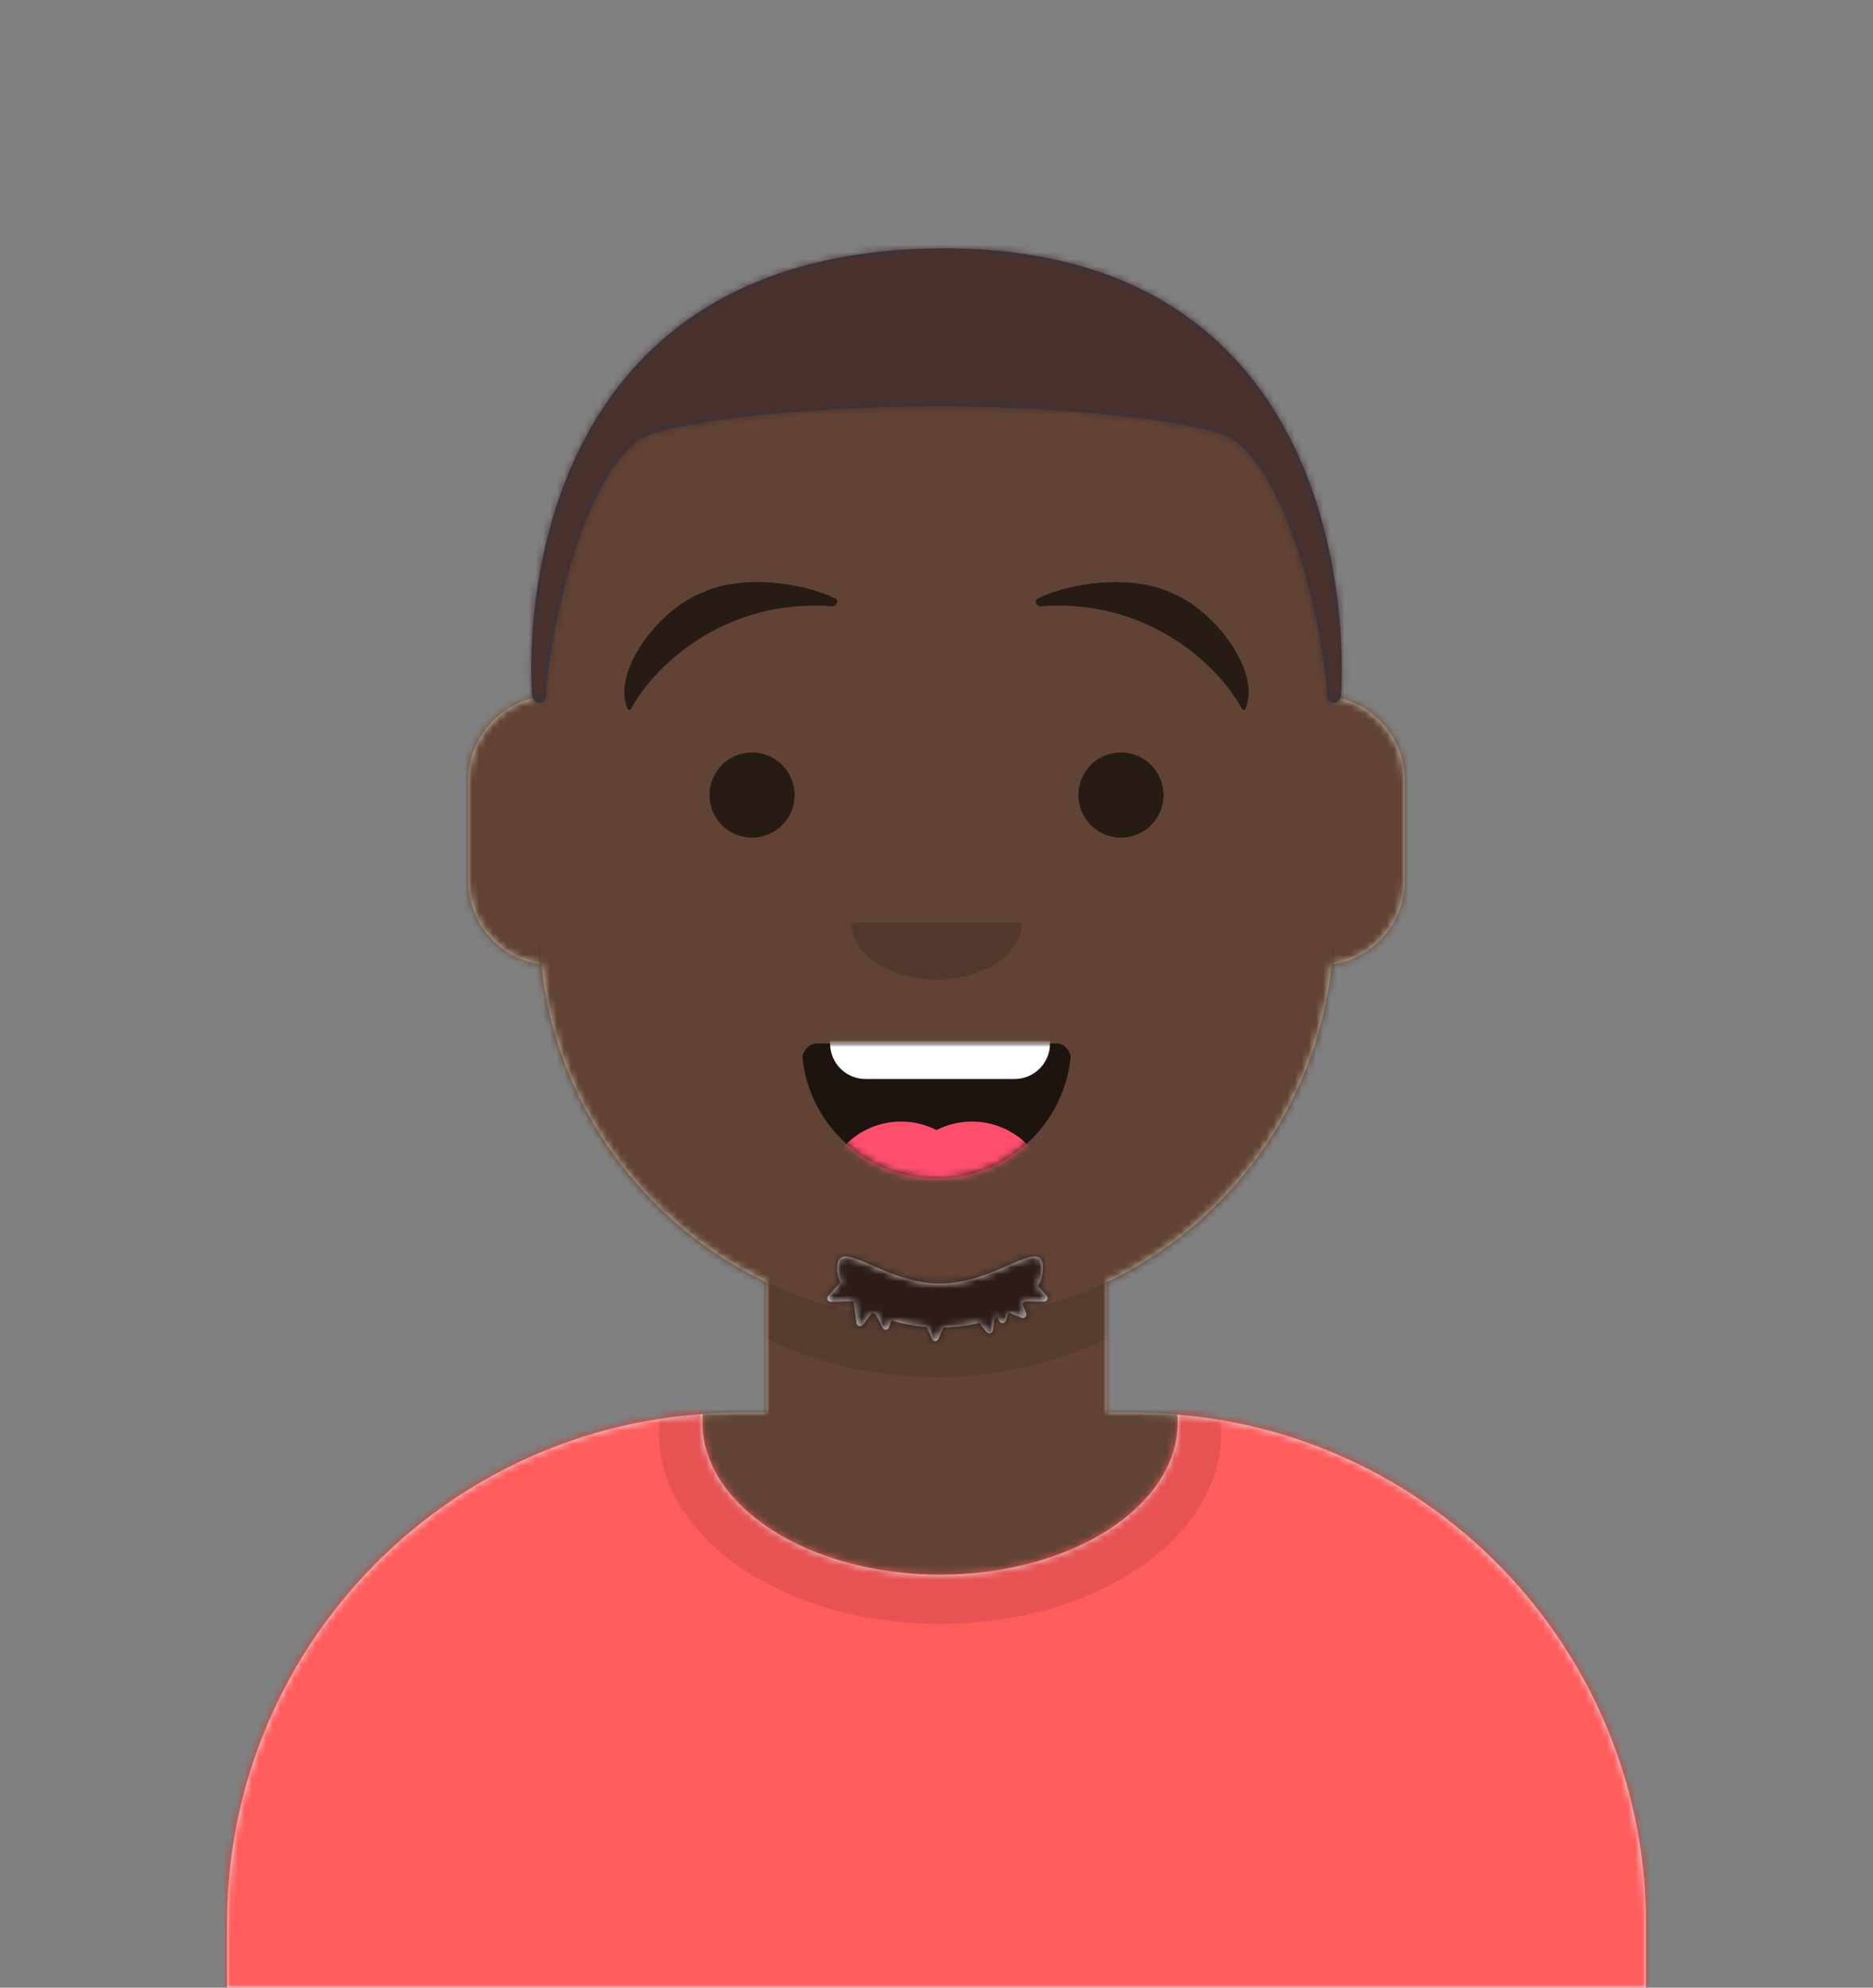 <?xml version="1.0" encoding="UTF-8"?>
<svg width="264px" height="280px" viewBox="0 0 264 280" version="1.1" xmlns="http://www.w3.org/2000/svg" xmlns:xlink="http://www.w3.org/1999/xlink">
    <rect x="0" y="0" width="264" height="280" fill="#808080" stroke="none"/>
    <!-- Generator: Sketch 52.6 (67491) - http://www.bohemiancoding.com/sketch -->
    <title>Seydou</title>
    <desc>Created with Sketch.</desc>
    <defs>
        <path d="M124,144.611 L124,163 L128,163 C167.765,163 200,195.235 200,235 L200,244 L0,244 L0,235 C-4.86974701e-15,195.235 32.235,163 72,163 L76,163 L76,144.611 C58.763,136.422 46.372,119.687 44.305,99.881 C38.48,99.058 34,94.052 34,88 L34,74 C34,68.054 38.325,63.118 44,62.166 L44,56 C44,25.072 69.072,5.68137151e-15 100,0 C130.928,-5.68137151e-15 156,25.072 156,56 L156,62.166 C161.675,63.118 166,68.054 166,74 L166,88 C166,94.052 161.52,99.058 155.695,99.881 C153.628,119.687 141.237,136.422 124,144.611 Z" id="path-1"></path>
        <path d="M165.96,29.295 C202.936,32.325 232,63.294 232,101.052 L232,110 L32,110 L32,101.052 C32,62.953 61.592,31.765 99.045,29.22 C99.015,29.593 99,29.969 99,30.348 C99,42.211 113.998,51.828 132.5,51.828 C151.002,51.828 166,42.211 166,30.348 C166,29.995 165.987,29.644 165.96,29.295 Z" id="path-3"></path>
        <path d="M35.118,15.128 C36.176,24.62 44.226,32 54,32 C63.804,32 71.874,24.574 72.892,15.04 C72.974,14.273 72.117,13 71.043,13 C56.149,13 44.738,13 37.087,13 C36.007,13 35.012,14.178 35.118,15.128 Z" id="path-5"></path>
        <rect id="path-7" x="0" y="0" width="264" height="280"></rect>
        <path d="M4.287,6.297 L1.121,6.396 C0.845,6.405 0.614,6.188 0.606,5.912 C0.602,5.784 0.647,5.659 0.733,5.563 L2.436,3.659 C2.151,3.003 2,2.317 2,1.61 C2,-3.024 8.492,3.818 16.5,3.818 C24.508,3.818 31,-3.024 31,1.61 C31,2.511 30.755,3.378 30.301,4.192 L31.532,5.521 C31.72,5.724 31.707,6.04 31.505,6.228 C31.411,6.315 31.286,6.363 31.158,6.361 L28.497,6.324 C28.369,6.433 28.237,6.54 28.1,6.644 L28.638,7.988 C28.74,8.244 28.616,8.535 28.359,8.638 C28.24,8.685 28.107,8.685 27.988,8.638 L26.183,7.916 L25.765,9.052 C25.67,9.312 25.382,9.444 25.123,9.349 C25.003,9.305 24.904,9.216 24.847,9.101 L24.588,8.574 C24.451,8.628 24.311,8.68 24.17,8.731 L23.959,10.398 C23.925,10.672 23.675,10.866 23.401,10.832 C23.273,10.816 23.157,10.751 23.076,10.652 L22.029,9.368 C20.471,9.741 18.775,9.96 16.999,9.995 L16.266,11.627 C16.152,11.879 15.857,11.991 15.605,11.878 C15.488,11.825 15.395,11.729 15.347,11.611 L14.662,9.933 C12.869,9.802 11.178,9.481 9.651,9.007 L9.292,9.982 C9.197,10.242 8.91,10.374 8.651,10.279 C8.53,10.235 8.431,10.146 8.375,10.03 L7.459,8.17 C7.287,8.09 7.119,8.009 6.954,7.925 L5.619,9.621 C5.448,9.838 5.134,9.876 4.917,9.705 C4.816,9.625 4.75,9.51 4.731,9.383 L4.287,6.297 Z" id="path-9"></path>
        <path d="M1,64 C1.347,65.488 2.673,65.223 3,64 C2.537,62.446 6.296,35.248 16,28 C19.618,25.483 39.008,23.232 58.313,23.246 C77.409,23.259 96.421,25.511 100,28 C109.704,35.248 113.463,62.446 113,64 C113.327,65.223 114.653,65.488 115,64 C115.719,53.702 115,0.274 58,1 C1,1.726 0.281,53.702 1,64 Z" id="path-11"></path>
    </defs>
    <g id="Seydou" stroke="none" stroke-width="1" fill="none" fill-rule="evenodd">
        <g id="Avataaar/Default">
            <g id="Body" stroke-width="1" fill-rule="evenodd" transform="translate(32, 36)">
                <mask id="mask-2" fill="white">
                    <use xlink:href="#path-1"></use>
                </mask>
                <use fill="#D0C6AC" xlink:href="#path-1"></use>
                <g id="Skin/👶🏿-01-Black" mask="url(#mask-2)" fill="#614335">
                    <g transform="translate(-32, 0)" id="Color">
                        <rect x="0" y="0" width="264" height="244"></rect>
                    </g>
                </g>
                <path d="M156,94 L156,102 C156,132.928 130.928,158 100,158 C69.072,158 44,132.928 44,102 L44,94 C44,124.928 69.072,150 100,150 C130.928,150 156,124.928 156,94 Z" id="Neck-Shadow" fill-opacity="0.1" fill="#000000" mask="url(#mask-2)"></path>
            </g>
            <g id="Clothing/Shirt-Crew-Neck" transform="translate(0, 170)">
                <mask id="mask-4" fill="white">
                    <use xlink:href="#path-3"></use>
                </mask>
                <use id="Clothes" fill="#E6E6E6" fill-rule="evenodd" xlink:href="#path-3"></use>
                <g id="Color/Palette/Red" mask="url(#mask-4)" fill="#FF5C5C" fill-rule="evenodd">
                    <rect id="🖍Color" x="0" y="0" width="264" height="110"></rect>
                </g>
                <g id="Shadowy" opacity="0.6" stroke-width="1" fill-rule="evenodd" mask="url(#mask-4)" fill="#000000" fill-opacity="0.16">
                    <g transform="translate(92, 4)" id="Hola-👋🏼">
                        <ellipse cx="40.5" cy="27.848" rx="39.635" ry="26.914"></ellipse>
                    </g>
                </g>
            </g>
            <g id="Face" stroke-width="1" fill-rule="evenodd" transform="translate(76, 82)">
                <g id="Mouth/Smile" transform="translate(2, 52)">
                    <mask id="mask-6" fill="white">
                        <use xlink:href="#path-5"></use>
                    </mask>
                    <use id="Mouth" fill-opacity="0.7" fill="#000000" fill-rule="evenodd" xlink:href="#path-5"></use>
                    <path d="M44,2 L65,2 C67.761,2 70,4.239 70,7 L70,13 C70,15.761 67.761,18 65,18 L44,18 C41.239,18 39,15.761 39,13 L39,7 C39,4.239 41.239,2 44,2 Z" id="Teeth" fill="#FFFFFF" fill-rule="evenodd" mask="url(#mask-6)"></path>
                    <g id="Tongue" stroke-width="1" fill-rule="evenodd" mask="url(#mask-6)" fill="#FF4F6D">
                        <g transform="translate(38, 24)">
                            <circle cx="11" cy="11" r="11"></circle>
                            <circle cx="21" cy="11" r="11"></circle>
                        </g>
                    </g>
                </g>
                <g id="Nose/Default" transform="translate(28, 40)" fill="#000000" fill-opacity="0.16">
                    <path d="M16,8 C16,12.418 21.373,16 28,16 C34.627,16 40,12.418 40,8" id="Nose"></path>
                </g>
                <g id="Eyes/Default-😀" transform="translate(0, 8)" fill="#000000" fill-opacity="0.6">
                    <circle id="Eye" cx="30" cy="22" r="6"></circle>
                    <circle id="Eye" cx="82" cy="22" r="6"></circle>
                </g>
                <g id="Eyebrow/Natural/Raised-Excited-Natural" fill="#000000" fill-opacity="0.6">
                    <path d="M22.766,1.578 L23.677,1.176 C28.919,-0.905 36.865,-0.033 41.723,2.299 C42.29,2.571 41.902,3.452 41.321,3.407 C26.402,2.256 16.358,11.553 12.946,17.847 C12.845,18.034 12.539,18.055 12.464,17.881 C10.156,12.562 16.913,3.896 22.766,1.578 Z" id="Eye-Browse-Reddit"></path>
                    <path d="M80.766,1.578 L81.677,1.176 C86.919,-0.905 94.865,-0.033 99.723,2.299 C100.29,2.571 99.902,3.452 99.321,3.407 C84.402,2.256 74.358,11.553 70.946,17.847 C70.845,18.034 70.539,18.055 70.464,17.881 C68.156,12.562 74.913,3.896 80.766,1.578 Z" id="Eye-Browse-Reddit" transform="translate(85, 9) scale(-1, 1) translate(-85, -9) "></path>
                </g>
            </g>
            <g id="Top" stroke-width="1" fill-rule="evenodd">
                <mask id="mask-8" fill="white">
                    <use xlink:href="#path-7"></use>
                </mask>
                <g id="Mask"></g>
                <g id="Top/Short-Hair/The-Caesar" mask="url(#mask-8)">
                    <g transform="translate(-1, 0)">
                        <g id="Facial-Hair/Beard-Light-Copy-3" transform="translate(49, 72)" fill-rule="evenodd" stroke-width="1">
                            <g id="↳-✂️-Facial-Hair-Color" transform="translate(68, 105)">
                                <mask id="mask-10" fill="white">
                                    <use xlink:href="#path-9"></use>
                                </mask>
                                <use id="Combined-Shape" fill="#D8D8D8" fill-rule="nonzero" xlink:href="#path-9"></use>
                                <g id="Color/Hair/Black" mask="url(#mask-10)" fill="#2C1B18">
                                    <g transform="translate(-68, -105)" id="Color">
                                        <rect x="0" y="0" width="168" height="152"></rect>
                                    </g>
                                </g>
                            </g>
                        </g>
                        <g id="Hair" stroke-width="1" fill-rule="evenodd" transform="translate(75, 34)">
                            <mask id="mask-12" fill="white">
                                <use xlink:href="#path-11"></use>
                            </mask>
                            <use id="Caesar" fill="#28354B" xlink:href="#path-11"></use>
                            <g id="Color/Hair/Black" mask="url(#mask-12)" fill="#4A312C">
                                <g transform="translate(-74, -34)" id="Color">
                                    <rect x="0" y="0" width="264" height="280"></rect>
                                </g>
                            </g>
                        </g>
                        <g id="Top/_Resources/Blank" transform="translate(62, 85)"></g>
                    </g>
                </g>
            </g>
        </g>
    </g>
</svg>